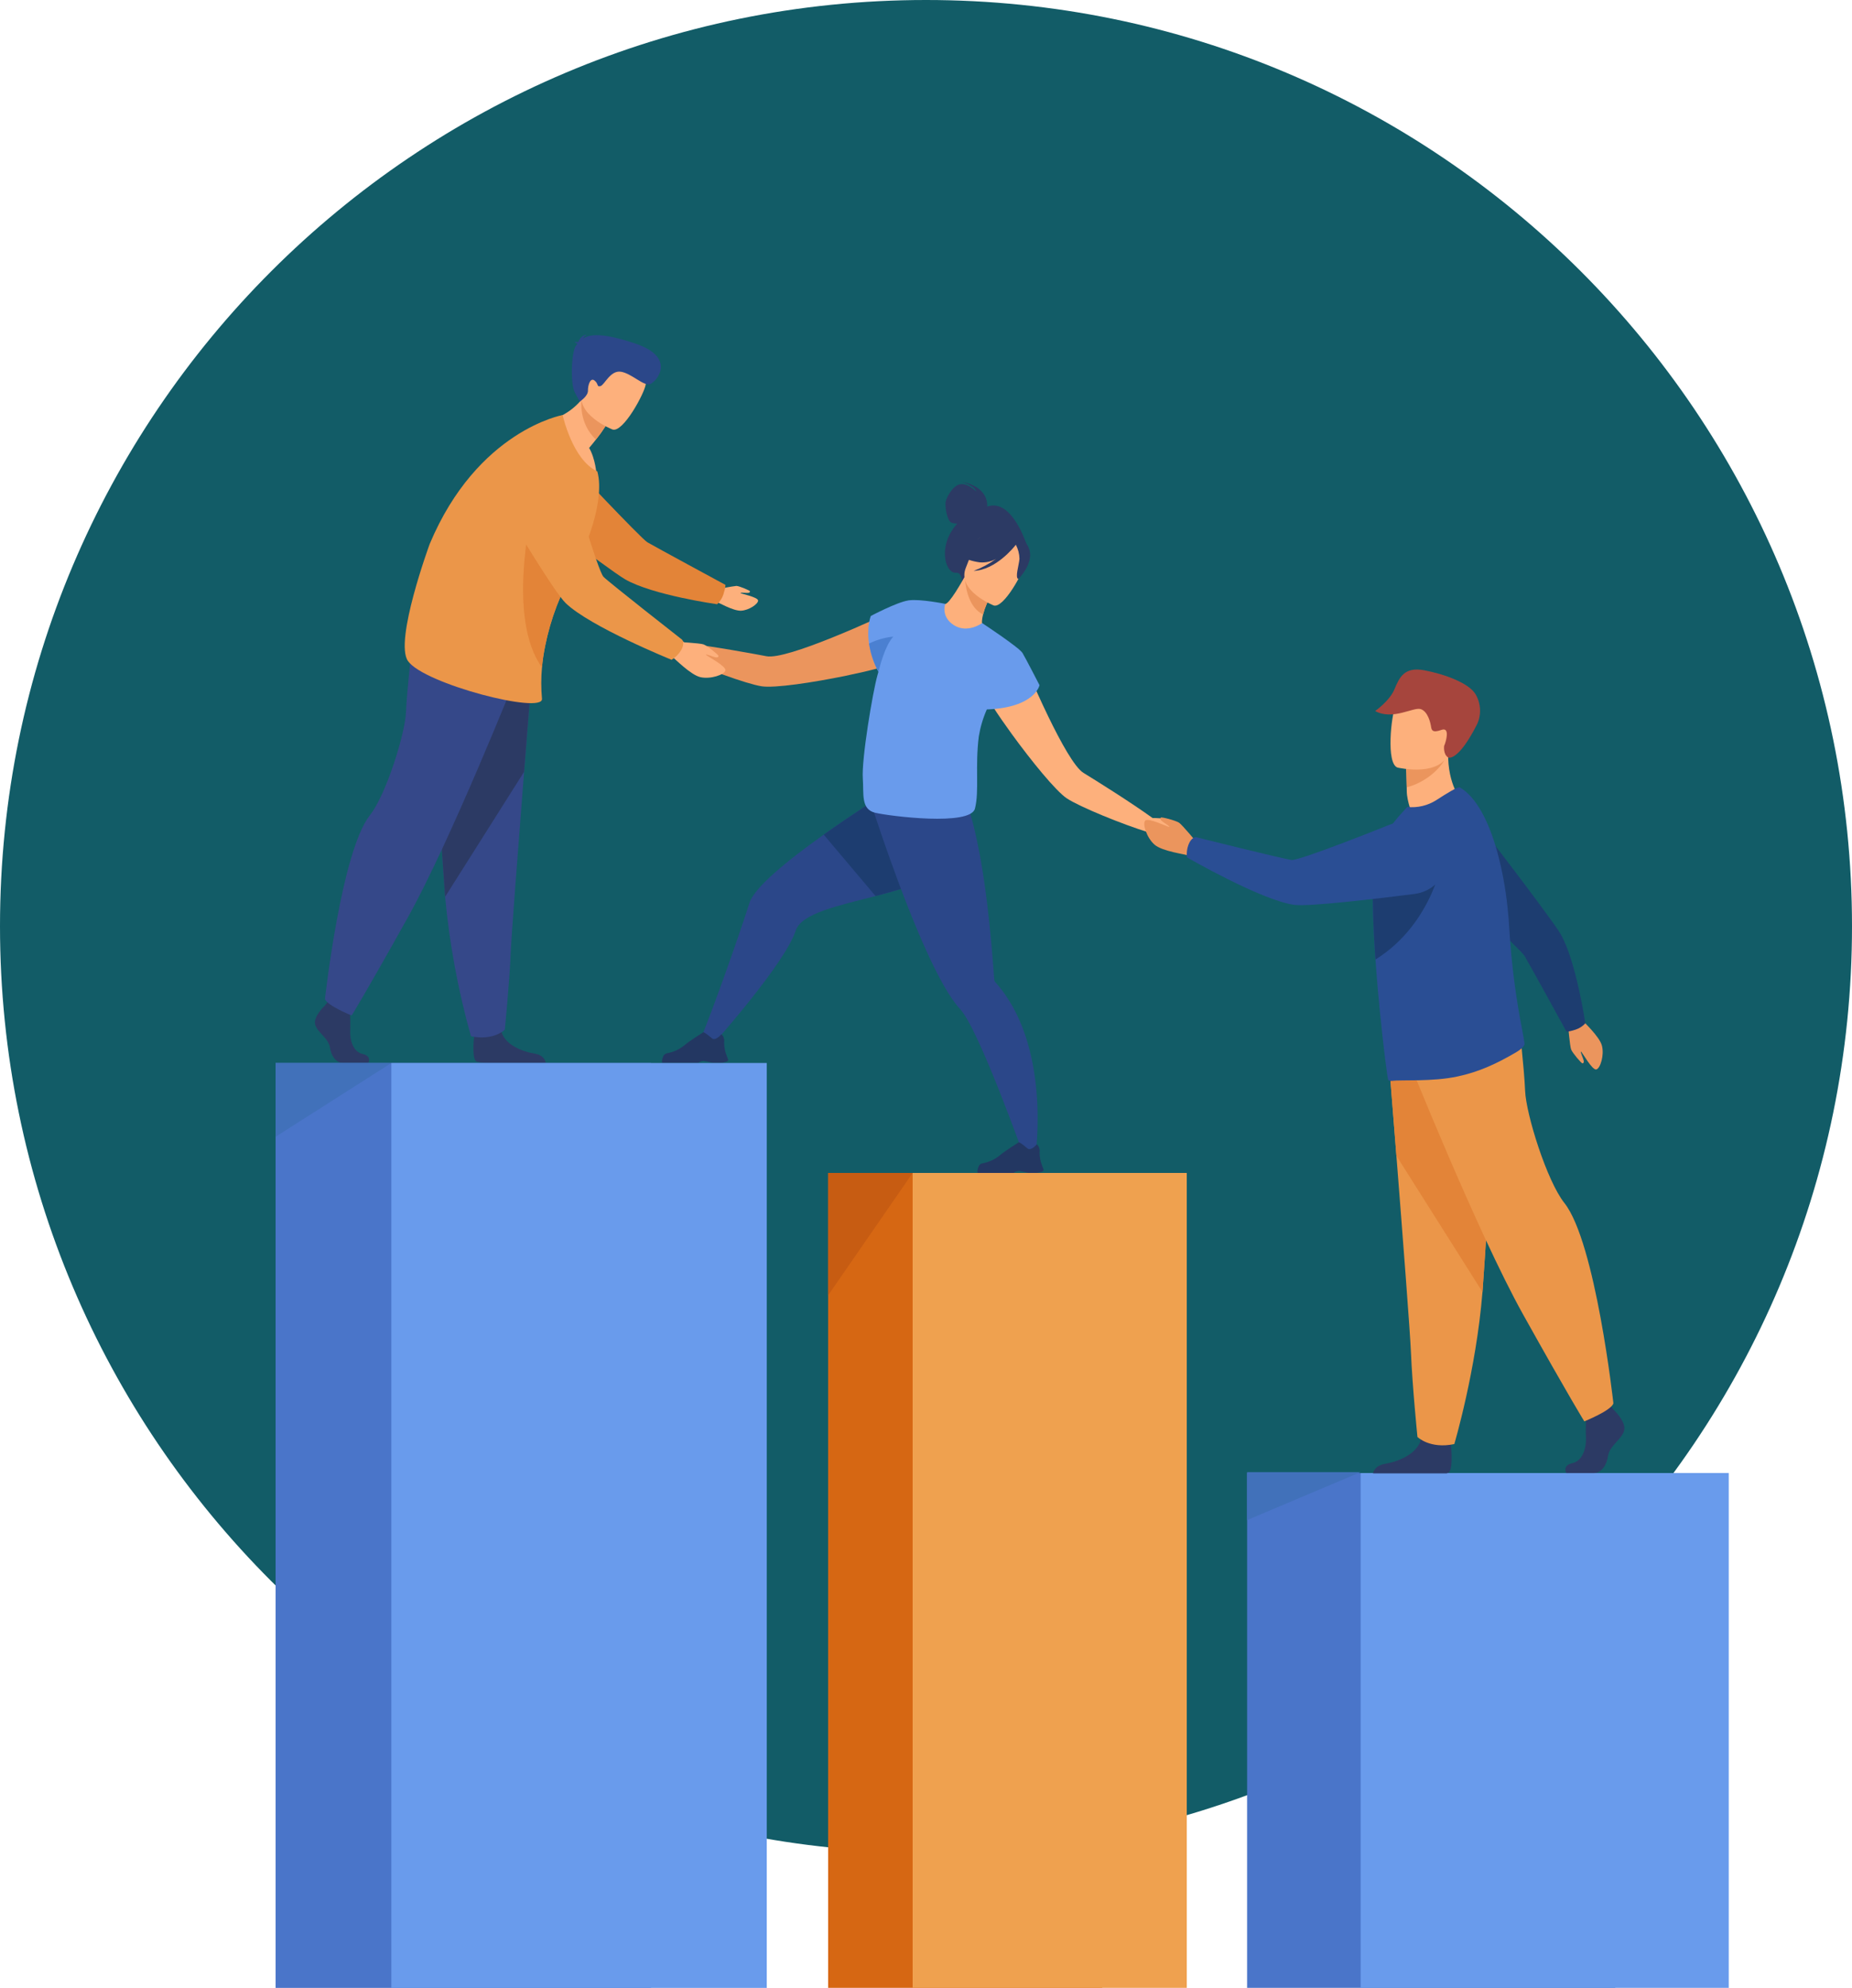 <?xml version="1.0" encoding="UTF-8"?>
<svg id="Layer_1" data-name="Layer 1" xmlns="http://www.w3.org/2000/svg" xmlns:xlink="http://www.w3.org/1999/xlink" viewBox="0 0 650.48 698.06">
  <defs>
    <style>
      .cls-1 {
        fill: #125c67;
      }

      .cls-2 {
        fill: #eb955d;
      }

      .cls-3 {
        fill: #233762;
      }

      .cls-4 {
        fill: #fdb07c;
      }

      .cls-5 {
        fill: #a6453d;
      }

      .cls-6 {
        fill: none;
      }

      .cls-7 {
        fill: #4b80d1;
      }

      .cls-8 {
        fill: #e38438;
      }

      .cls-9 {
        fill: #eb9649;
      }

      .cls-10 {
        fill: #1d3d70;
      }

      .cls-11 {
        fill: #efa14f;
      }

      .cls-12 {
        fill: #2c3a64;
      }

      .cls-13 {
        fill: #354889;
      }

      .cls-14 {
        fill: #2a4e94;
      }

      .cls-15 {
        fill: #4a75c9;
      }

      .cls-16 {
        fill: #2b4789;
      }

      .cls-17 {
        fill: #699bec;
      }

      .cls-18 {
        fill: #d66713;
      }

      .cls-19 {
        fill: #c75c12;
      }

      .cls-20 {
        clip-path: url(#clippath);
      }

      .cls-21 {
        fill: #4171ba;
      }
    </style>
    <clipPath id="clippath">
      <rect class="cls-6" x="0" y="0" width="650.48" height="650.48"/>
    </clipPath>
  </defs>
  <g id="Group_503" data-name="Group 503">
    <g id="Group_85-5" data-name="Group 85-5">
      <g class="cls-20">
        <g id="Group_84-5" data-name="Group 84-5">
          <path id="Path_288-5" data-name="Path 288-5" class="cls-1" d="M0,325.24C0,504.86,145.62,650.48,325.24,650.48s325.24-145.61,325.24-325.24S504.86,0,325.24,0,0,145.61,0,325.24"/>
        </g>
      </g>
    </g>
  </g>
  <g id="Group_504" data-name="Group 504">
    <rect id="Rectangle_181" data-name="Rectangle 181" class="cls-15" x="438.02" y="517.28" width="129.3" height="180.77"/>
    <rect id="Rectangle_182" data-name="Rectangle 182" class="cls-17" x="477.89" y="517.27" width="129.3" height="180.78"/>
    <rect id="Rectangle_183" data-name="Rectangle 183" class="cls-18" x="290.86" y="411.89" width="96.28" height="286.16"/>
    <rect id="Rectangle_184" data-name="Rectangle 184" class="cls-11" x="320.55" y="411.89" width="96.28" height="286.16"/>
    <path id="Path_1218" data-name="Path 1218" class="cls-19" d="M320.55,411.89l-29.69,42.97v-42.97h29.69Z"/>
    <path id="Path_1219" data-name="Path 1219" class="cls-2" d="M234.64,221.9c1.49-.23,5.97,3.92,5.97,3.92,9.58,1.11,23.58,3.65,28.62,4.62,3.57.69,13.18-2.59,22.57-6.35,11.17-4.48,22.01-9.64,22.01-9.64,6.19-.31,13.23,10.99.67,18.17-1.92,1.1-9.12,2.97-17.42,4.68h0c-11.45,2.36-24.97,4.41-29.57,3.69-5.35-.84-20.48-6.37-29.48-10.61h-.02s-.1-.06-.1-.06c-1.31-.66-2.75-1.05-4.21-1.15-1.69.1-5.44-2.99-5.56-3.81s5.04-3.23,6.53-3.46"/>
    <path id="Path_1220" data-name="Path 1220" class="cls-16" d="M246.33,364.28l5.27,1.07s24.13-27.11,27.86-38.52c1.99-6.1,14.73-8.73,28.05-12.17,11.59-3,23.61-6.61,29.35-13.65,12.34-15.13-7.75-33.73-7.75-33.73,0,0-21.36,12.7-39.8,25.81-12.88,9.17-24.33,18.54-26.06,23.93-4.19,13.1-13.08,37.99-16.93,47.26"/>
    <path id="Path_1221" data-name="Path 1221" class="cls-3" d="M253.39,373.22h-2.97c-.99-.16-1.73-.44-2.75-.58-.85-.2-1.74.02-2.4.58-.02.02-.03.03-.03.03h-12.6c-.32-.45-.01-1.5.29-2.27.2-.52.64-.92,1.18-1.08,2.35-.4,4.55-1.4,6.38-2.92,1.36-1.23,6.55-4.51,6.55-4.51h.03c.11,0,.66.16,3.02,2.16,1.22,1.03,3.3-1.45,3.3-1.45.29.26.52.58.68.93.29.6.39,1.28.27,1.93,0,1.6.3,3.19.9,4.67.29.86.54,1.48.54,1.48,0,0,.14.71-2.41,1.03"/>
    <path id="Path_1222" data-name="Path 1222" class="cls-10" d="M289.32,293.09l18.19,21.56c11.59-3,23.61-6.61,29.35-13.65,12.34-15.13-7.75-33.73-7.75-33.73,0,0-21.36,12.7-39.79,25.81"/>
    <path id="Path_1223" data-name="Path 1223" class="cls-16" d="M305.85,281.83s1.47,4.62,3.85,11.58c3.02,8.8,7.52,21.32,12.39,32.94,1.07,2.55,2.16,5.06,3.26,7.48,4.06,8.94,8.21,16.6,11.86,20.5,6.57,7,22.54,52.01,22.54,52.01l3.98-1.1s5.55-38.43-14.11-60.3c-.22-.22-.36-.51-.4-.82h0c-.26-3.25-1.2-17.74-3.23-32.43-.5-3.6-1.07-7.22-1.7-10.68-.04-.22-.08-.44-.12-.66-2.99-16.01-5.85-23.13-9.55-26.71l-27.17,7.73-1.61.45Z"/>
    <path id="Path_1224" data-name="Path 1224" class="cls-3" d="M364.18,411.86h-2.97c-.99-.16-1.73-.44-2.75-.58-.85-.2-1.74.02-2.4.58-.02.02-.03.03-.03.03h-12.6c-.32-.45-.01-1.5.29-2.27.2-.52.64-.92,1.18-1.08,2.35-.4,4.55-1.4,6.38-2.92,1.36-1.23,6.55-4.51,6.55-4.51h.03c.11,0,.66.16,3.02,2.16,1.22,1.03,3.3-1.45,3.3-1.45.29.26.52.58.68.93.29.6.39,1.28.27,1.93,0,1.6.3,3.19.9,4.67.29.86.54,1.48.54,1.48,0,0,.14.71-2.41,1.03"/>
    <path id="Path_1225" data-name="Path 1225" class="cls-4" d="M358.35,229.56s4.55,11.12,9.79,21.95c4.41,9.1,9.31,17.99,12.41,19.89,4.38,2.68,16.45,10.22,24.27,15.85,0,0,6.11-.05,7.06,1.12.95,1.17,3.14,6.42,2.5,6.95s-5.49.29-6.67-.92c-1.15-.92-2.47-1.59-3.89-1.99-.04-.01-.07-.02-.11-.03h-.03c-9.51-2.93-24.43-9.03-28.95-12.01-3.89-2.57-12.51-13.19-19.38-22.64h0c-4.98-6.85-9.05-13.09-9.73-15.19-4.45-13.77,8.36-17.39,12.73-12.99"/>
    <path id="Path_1226" data-name="Path 1226" class="cls-12" d="M334.58,185.95c.5-.73,1.05-1.43,1.63-2.1-.68.04-1.36-.07-2.01-.3-1.6-.66-2.32-5.73-2.08-7.23.24-1.5,2.45-5.85,5.19-6.28s5.56,2.6,5.56,2.6c-.51-2.19-5.13-3.45-5.13-3.45,9.53,1.76,9.04,8.11,8.98,8.7,8.72-3.11,13.84,13.31,13.84,13.31l-22.59,13.31s-.06-3.63-2.21-3.39c-3.36.36-6.16-7.89-1.17-15.16"/>
    <path id="Path_1227" data-name="Path 1227" class="cls-4" d="M333.14,220.4c5.18,2.44,12.06-1.08,12.02-1.11-.45-.44-.29-1.78.12-3.52.67-2.57,1.73-5.01,3.15-7.26.37-.63.74-1.26,1.18-1.93l-.59-.22-10.07-4.04s-1.63,2.92-3.33,5.59c-1.44,2.22-2.96,4.22-3.63,4.15-.04-.04-6.7,4.55,1.15,8.33"/>
    <path id="Path_1228" data-name="Path 1228" class="cls-2" d="M338.95,203.34c.26,3.59,1.48,10.07,6.33,12.44.67-2.57,1.73-5.01,3.15-7.26l-9.48-5.18Z"/>
    <path id="Path_1229" data-name="Path 1229" class="cls-4" d="M349.02,212.61s-13.11-5.17-9.77-13.28c3.34-8.11,3.9-14.25,12.42-11.29,8.52,2.96,8.85,6.72,8.39,9.7-.46,2.98-7.55,16.01-11.04,14.87"/>
    <path id="Path_1230" data-name="Path 1230" class="cls-12" d="M344.13,197.48c-6.05-.85-7.82-3.3-7.82-3.3,3.68-1.26,6.81-3.75,8.85-7.06,0,0,6.8-2.3,11.85,1.54.32.42.54.91.64,1.42,1.15-.38,2.89-.28,3.9,2.98,1.51,4.91-3.85,10.26-3.85,10.26-1.3-.37.17-4.74.37-7.07-.03-1.73-.47-3.43-1.27-4.96-.64.83-7.03,8.86-14.82,9.18,2.8-1.04,5.45-2.47,7.87-4.22-1.74.96-3.72,1.39-5.7,1.22"/>
    <path id="Path_1231" data-name="Path 1231" class="cls-17" d="M308.18,237.12c.11-.39.23-.8.36-1.21-1.66-3.09-2.78-6.44-3.31-9.91-.89-6,.63-9.7.63-9.7,0,0,9.09-4.82,13.11-5.44.02,0,.03-.01.05-.02.05,0,.1-.01.16-.02,4.05-.56,12.83,1.23,12.83,1.23,0,0-1.69,4.51,3.08,7.51,4.77,3,9.88-.77,9.88-.77.15.1.32.22.49.34h0s12.57,8.29,13.69,10.19c1.13,1.9,5.96,11.28,5.96,11.28,0,0-1.53,7.88-18.51,8.53-1.33,3.02-2.27,6.19-2.81,9.44-1.35,10.69.22,19.12-1.35,25.36-1.57,6.24-29.89,2.68-35.02,1.48-5.13-1.2-3.98-6.68-4.37-12-.5-6.69,3.47-30.4,5.14-36.29"/>
    <path id="Path_1232" data-name="Path 1232" class="cls-7" d="M305.23,225.99c.53,3.49,1.66,6.85,3.33,9.96.44-1.96,2.26-9.14,5.18-12.4-2.96.3-5.84,1.13-8.51,2.44"/>
    <path id="Path_1233" data-name="Path 1233" class="cls-2" d="M420.54,296.05s-5.28-6.39-6.41-7.15-6.12-2.08-6.4-1.81-.3.65.32,1.2,2.97,1.92,2.64,2.07-7.45-3.39-8.47-2.19.58,6.1,3.32,8.46,10.92,3.36,11.43,3.69c4.36,2.79,3.58-4.27,3.58-4.27"/>
    <path id="Path_1234" data-name="Path 1234" class="cls-4" d="M513.44,281.29s-7.58,8.99-17.23,5.23c0,0-2.08-5.02-2.11-8.72,0-.45,0-.9-.02-1.32-.05-4.17-.19-6.51-.19-6.51h.01c.44-.18,14.76-6.06,14.74-5.57-.24,11.28,4.79,16.89,4.79,16.89"/>
    <path id="Path_1235" data-name="Path 1235" class="cls-2" d="M507.21,267.08c-1.38,2.56-6.12,7.57-13.12,9.39-.05-4.17-.19-6.51-.19-6.51h.01c.4-.11,13.72-3.64,13.31-2.88"/>
    <path id="Path_1236" data-name="Path 1236" class="cls-4" d="M490.89,269.54s16.1,3.79,18.3-6.28c2.2-10.06,5.77-16.35-4.42-19.19s-13.03.56-14.58,3.74c-1.55,3.18-3.43,20.49.7,21.73"/>
    <path id="Path_1237" data-name="Path 1237" class="cls-5" d="M508.64,266c.22.14,3.68,1.2,10.25-11.87,1.47-3.37,1.22-7.25-.67-10.41-2.4-3.92-10.91-7.01-17.99-8.35-7.07-1.34-8.77,2.64-10.44,6.64-1.75,4.2-6.8,7.66-6.8,7.66,6.1,3.41,13.45-1.47,15.99-.67s3.44,4.81,3.64,6.1c.19,1.29.48,2.35,3.68,1.2s1.45,4.54.93,5.62c0,0-.43,2.9,1.4,4.07"/>
    <path id="Path_1238" data-name="Path 1238" class="cls-12" d="M550.12,517.28h9.75c2.04,0,4.31-2.07,4.88-5.87.57-3.8,4.77-5.87,5.68-8.98.91-3.11-3.75-7.48-3.75-7.48l-.78-1.01-.81-1.06-7.72,1.84s-.19,1.86-.31,4.24c-.08,1.71-.13,3.7-.03,5.43.23,4.15-1.15,8.61-4.78,9.41s-2.13,3.48-2.13,3.48"/>
    <path id="Path_1239" data-name="Path 1239" class="cls-12" d="M482.25,517.38h25.84c.19-.03.37-.09.55-.16,1.72-.89,1.18-7.69.98-9.79-.04-.39-.07-.62-.07-.62,0,0-9.09-7.48-10.34-1.75-.04.18-.09.35-.13.53h0c-1.58,5.36-8.63,7.8-12.7,8.47-3.11.52-3.92,2.39-4.13,3.32"/>
    <path id="Path_1240" data-name="Path 1240" class="cls-9" d="M487.46,367.93s1.38,17.22,3,37.92c2.21,28.12,4.86,62.65,5.12,69.2.45,11.36,2.27,29.54,2.27,29.54,0,0,4.32,4.32,12.95,2.5,0,0,7.69-25.94,9.89-53.39.03-.45.07-.9.1-1.36,2.04-27.94,5.22-86.78,5.22-86.78l-38.56,2.38Z"/>
    <path id="Path_1241" data-name="Path 1241" class="cls-8" d="M487.46,367.93s1.38,17.22,3,37.92l30.23,47.84c.03-.45.07-.9.1-1.36,2.04-27.94,5.22-86.78,5.22-86.78l-38.56,2.39Z"/>
    <path id="Path_1242" data-name="Path 1242" class="cls-9" d="M493.76,369.97s24.88,62.36,41.23,91.67c16.36,29.31,21.47,37.48,21.47,37.48,0,0,9.37-3.75,10.22-6.3,0,0-6.26-56.58-17.21-70.37-6.19-7.79-13.46-31.18-13.8-39.36s-2.22-24.36-2.22-24.36l-39.7,11.24Z"/>
    <path id="Path_1243" data-name="Path 1243" class="cls-2" d="M550.72,359.58s.64,7.79,1.12,8.98,3.62,4.9,3.98,4.85.58-.35.4-1.1-1.27-3.09-.93-3.03,3.94,6.63,5.38,6.26,2.84-5.04,1.98-8.34-6.64-8.48-6.86-9.01c-1.88-4.51-5.07,1.38-5.07,1.38"/>
    <path id="Path_1244" data-name="Path 1244" class="cls-10" d="M553.39,361.56c-2.75.88-3.2.68-3.2.68,0,0-13.4-24.4-14.76-26.63s-28.45-27.36-28.45-27.36l6.96-25.97s30.82,39.91,34.15,45.64c5.5,9.46,8.72,31.44,8.72,31.44-.93,1.01-2.11,1.77-3.42,2.2"/>
    <path id="Path_1245" data-name="Path 1245" class="cls-14" d="M482.21,318.45c.1,5.33.41,11.33.82,17.42.03.36.05.72.08,1.08.27,3.77.56,7.55.89,11.24.13,1.48.28,2.94.42,4.37l.02.19c.01.54.08,1.12.14,1.65,1.36,13.81,2.78,24.72,3.05,24.89.31.22.69.31,1.06.27,3.62-.45,14.42.37,23.27-1.56,7.47-1.57,13.89-4.56,20.7-8.58.9-.53,2.96-1.95,2.8-3.01-.16-1.16-.47-2.84-.86-4.95-2.24-11.48-3.73-23.09-4.45-34.77-.15-2.75-.38-5.47-.67-8.15-.68-6.57-1.89-13.08-3.61-19.46-3.03-10.92-7.49-19.28-13.08-22.55-.73-.41-4.66,2.09-8.27,4.41-3.04,1.95-6.66,2.81-10.26,2.43l-3,3.32c-3.64,4.23-7.51,9.86-8.57,17.86-.08.59-.15,1.22-.21,1.89-.3,4-.39,8-.28,12.01"/>
    <path id="Path_1246" data-name="Path 1246" class="cls-10" d="M482.21,318.45c.1,5.33.41,11.33.82,17.42.03.36.05.72.08,1.08,20.68-12.95,23.87-36.64,23.87-36.64-10.18.45-18.26,2.79-24.49,6.13-.3,4-.39,8-.28,12.01"/>
    <path id="Path_1247" data-name="Path 1247" class="cls-14" d="M417.4,296.69c1.07-2.88,2.72-2.7,2.72-2.7,0,0,30.76,7.66,33.52,7.99s33.12-11.85,33.12-11.85c0,0,11.95-5.36,17.55-.47,4.86,4.26,5.09,9.65,3.95,14.17-1.38,5.39-5.92,9.39-11.44,10.08-12.39,1.58-37.1,4.55-42.28,3.83-11.53-1.6-37.65-16.68-37.65-16.68-.17-1.48,0-2.97.51-4.37"/>
    <path id="Path_1248" data-name="Path 1248" class="cls-12" d="M114.15,353.06s-4.27,3.96-3.44,6.77,4.69,4.69,5.21,8.13c.52,3.44,2.6,5.31,4.48,5.31h8.94s1.38-2.42-1.95-3.15-4.59-4.77-4.38-8.52c.09-2.92-.02-5.85-.31-8.75l-7.09-1.67-1.46,1.88Z"/>
    <path id="Path_1249" data-name="Path 1249" class="cls-12" d="M167.4,372.81c1.32.32,2.68.48,4.05.47h20.22c-.07-.6-.54-2.75-3.85-3.28-3.74-.61-10.21-2.78-11.65-7.56-.05-.15-.09-.31-.12-.47-1.14-5.11-9.48,1.56-9.48,1.56,0,0-.02.2-.06.55-.2,1.88-.69,7.93.89,8.72"/>
    <path id="Path_1250" data-name="Path 1250" class="cls-13" d="M186.83,236.23s-1.27,15.8-2.75,34.79c-2.02,25.8-4.46,57.48-4.7,63.48-.42,10.42-2.08,27.1-2.08,27.1,0,0-3.96,3.96-11.88,2.29-4.51-16.02-7.55-32.41-9.08-48.98-.03-.41-.06-.83-.09-1.24-1.88-25.64-4.79-79.62-4.79-79.62l35.38,2.19Z"/>
    <path id="Path_1251" data-name="Path 1251" class="cls-12" d="M186.83,236.23s-1.27,15.8-2.75,34.79l-27.74,43.89c-.03-.41-.06-.83-.09-1.24-1.88-25.64-4.79-79.62-4.79-79.62l35.38,2.19Z"/>
    <path id="Path_1252" data-name="Path 1252" class="cls-13" d="M181.05,238.11s-22.82,57.21-37.83,84.1c-15.01,26.89-19.7,34.39-19.7,34.39,0,0-8.6-3.44-9.38-5.78,0,0,5.74-51.91,15.79-64.56,5.68-7.15,12.35-28.61,12.66-36.11s2.03-22.35,2.03-22.35l36.43,10.32Z"/>
    <path id="Path_1253" data-name="Path 1253" class="cls-4" d="M251.45,207.08c2.39-.58,4.8-1.03,7.23-1.34,1.04.07,4.69,1.6,4.73,1.89s-.12.54-.75.58-2.7-.22-2.57.03,6.1,1.42,6.17,2.63c.07,1.2-3.2,3.44-5.97,3.58s-8.2-3.06-8.66-3.1c-3.95-.34-.18-4.26-.18-4.26"/>
    <path id="Path_1254" data-name="Path 1254" class="cls-8" d="M254.1,208.65c.89-2.83.68-3.28.68-3.28,0,0-25.09-13.57-27.39-14.94s-28.23-28.97-28.23-28.97l-26.56,7.31s41.11,31.31,47,34.68c9.73,5.57,32.28,8.73,32.28,8.73,1.03-.96,1.8-2.18,2.23-3.53"/>
    <path id="Path_1255" data-name="Path 1255" class="cls-4" d="M191.11,148.04s9.31,16.38,18.41,18.52c0,0-.38-5.5-2.6-9.27.91-1.07,1.7-2.05,2.39-2.93,1.21-1.52,2.34-3.1,3.38-4.73l-3.09-8.31-2.1-5.64c-.92,1.69-2.02,3.27-3.28,4.72-3.35,4-8,6.7-13.13,7.63"/>
    <path id="Path_1256" data-name="Path 1256" class="cls-2" d="M204.24,140.4s-1.11,8.21,5.08,13.95c1.21-1.52,2.34-3.1,3.38-4.73l-3.09-8.31c-1.73-.58-3.54-.89-5.37-.92"/>
    <path id="Path_1257" data-name="Path 1257" class="cls-4" d="M215.15,150.83s-13.91-5.42-10.4-14.04,4.08-15.11,13.11-12.01,9.41,7.08,8.93,10.24c-.47,3.16-7.93,16.99-11.64,15.81"/>
    <path id="Path_1258" data-name="Path 1258" class="cls-9" d="M143.28,232.11c5.61,8.07,47.58,18.85,47.08,13.27-.33-3.66-.33-7.35,0-11.02.11-1.2.25-2.47.45-3.81,1.51-9.68,4.64-19.05,9.25-27.7.42-.82.86-1.64,1.32-2.48,2.3-4.19,4.25-8.56,5.82-13.07,2.91-8.4,4.08-16.44,2.61-21.7,0-.03-.01-.05-.02-.07-8.77-4.06-12.17-19.79-12.17-19.79,0,0-29.93,5.37-46.69,45.26,0,0-12.53,34.08-7.65,41.1"/>
    <path id="Path_1259" data-name="Path 1259" class="cls-8" d="M190.36,234.36c.11-1.2.25-2.47.45-3.81,1.51-9.68,4.64-19.05,9.25-27.7-.97-5.88-2.31-10.77-3.78-12.97-5.97-8.94-9.45-10.34-9.45-10.34,0,0-8.95,37.75,3.53,54.82"/>
    <path id="Path_1260" data-name="Path 1260" class="cls-4" d="M237.54,225.38s8.28.44,9.56.9,5.31,3.68,5.27,4.07-.35.63-1.15.46-3.31-1.25-3.24-.89,7.15,3.97,6.81,5.5c-.35,1.53-5.25,3.17-8.78,2.37s-9.2-6.77-9.77-6.99c-4.84-1.84,1.3-5.42,1.3-5.42"/>
    <path id="Path_1261" data-name="Path 1261" class="cls-9" d="M239.1,228.52c1.66-2.68.46-3.9.46-3.9,0,0-25.57-20.02-27.58-22.05s-11.29-34.23-11.29-34.23c0,0-3.2-13.04-10.68-14.47-6.5-1.25-11,1.97-13.94,5.74-3.49,4.51-3.86,10.7-.94,15.6,6.53,11,19.7,32.84,23.55,36.57,8.56,8.3,37.2,19.91,37.2,19.91,1.3-.8,2.4-1.88,3.21-3.17"/>
    <path id="Path_1262" data-name="Path 1262" class="cls-16" d="M202.75,120.8c-.1-.19-.38-.4-1.07-.61.46-.13.94-.15,1.4-.05.39-.95,1.34-2.58,3.12-2.59-.64.19-1.15.67-1.4,1.29,2.44-1.55,6.96-2,18.26,1.77,14.88,4.96,7.45,13.6,5.19,14.29s-6.41-3.75-10.14-4.36-5.76,4.6-7.18,5.03-.61-.75-2.1-1.94-2.35,1.6-2.32,3.56c.03,1.96-2.88,3.82-2.88,3.82l-1.7-3.13c-1.7-3.13-1.24-14.48.39-16.53.14-.18.29-.36.43-.55"/>
    <path id="Path_1263" data-name="Path 1263" class="cls-21" d="M438.01,516.95v16.84l39.87-16.84h-39.87Z"/>
    <rect id="Rectangle_185" data-name="Rectangle 185" class="cls-15" x="96.8" y="373.28" width="131.86" height="324.78"/>
    <rect id="Rectangle_186" data-name="Rectangle 186" class="cls-17" x="137.45" y="373.28" width="131.86" height="324.78"/>
    <path id="Path_1264" data-name="Path 1264" class="cls-21" d="M96.8,373.28v25.9l40.65-25.9h-40.65Z"/>
  </g>
</svg>